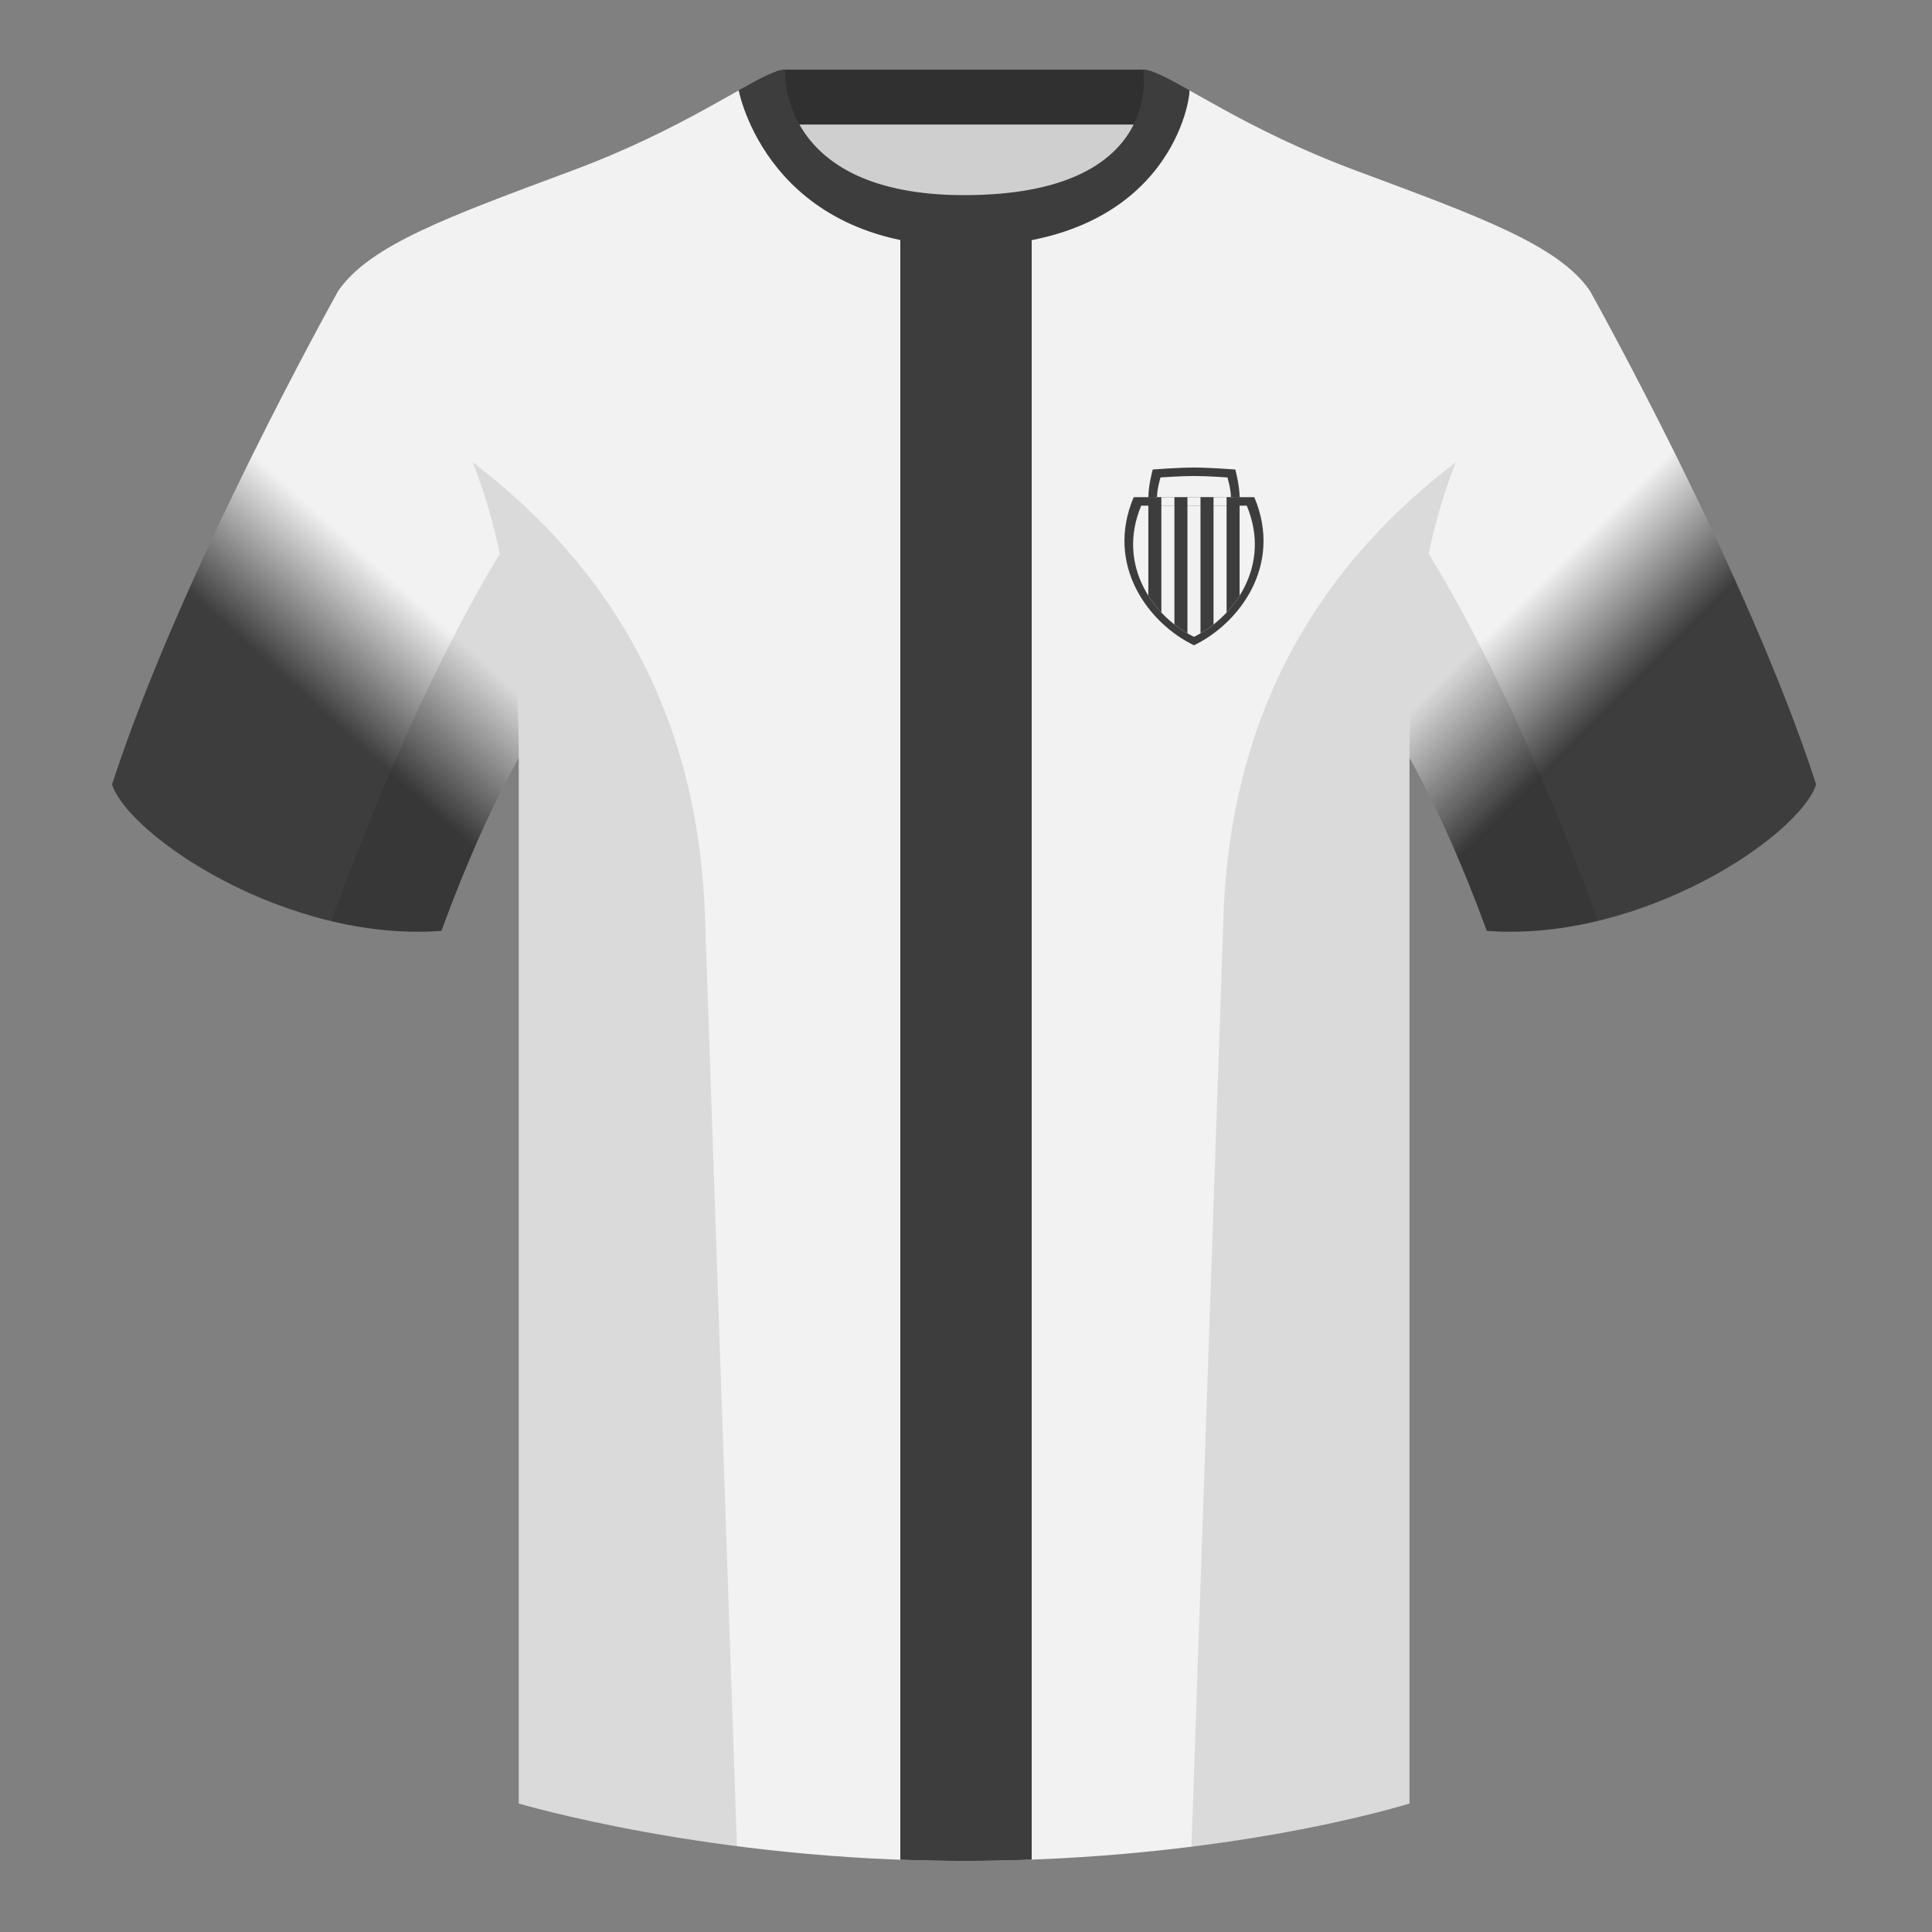 <svg xmlns="http://www.w3.org/2000/svg" width="500" height="500" fill="none" viewBox="0 0 500 500"><rect x="0" y="0" width="500" height="500" fill="#808080" stroke="none"/><g clip-path="url(#clip0_5839_4437)"><path fill="#CFCFCF" fill-rule="evenodd" d="M203 109.22h93.65v-87.3H203v87.3Z" clip-rule="evenodd"/><path fill="#303030" fill-rule="evenodd" d="M202.86 32.23h93.46v-14.2h-93.46v14.2Z" clip-rule="evenodd"/><path fill="url(#paint0_linear_5839_4437)" fill-rule="evenodd" d="M87.55 75.26S46.78 148.06 29 203.03c4.44 13.37 45.2 40.86 85.23 37.88 13.34-36.4 24.46-52 24.46-52s2.97-95.08-51.14-113.65" clip-rule="evenodd"/><path fill="url(#paint1_linear_5839_4437)" fill-rule="evenodd" d="M411.47 75.26s40.76 72.8 58.55 127.77c-4.44 13.37-45.2 40.86-85.23 37.88-13.34-36.4-24.46-52-24.46-52s-2.96-95.08 51.14-113.65" clip-rule="evenodd"/><path fill="#F2F2F2" fill-rule="evenodd" d="M249.51 57.7c-50.08 0-47.8-39.47-48.74-39.14-7.52 2.62-24.13 14.94-52.44 25.5-31.87 11.88-52.63 19.31-60.78 31.2 11.11 8.91 46.7 28.97 46.7 120.34v271.14s49.65 14.86 114.88 14.86c68.93 0 115.64-14.86 115.64-14.86V195.6c0-91.37 35.59-111.43 46.7-120.34-8.15-11.89-28.9-19.32-60.78-31.2-28.36-10.58-44.98-22.92-52.48-25.51-.92-.32 4.18 39.15-48.7 39.15Z" clip-rule="evenodd"/><path fill="#3D3D3D" fill-rule="evenodd" d="M233 481.3V55.99a73.83 73.83 0 0 0 16.51 1.71c6.72 0 12.51-.64 17.49-1.75v425.31a439.27 439.27 0 0 1-34 .03Z" clip-rule="evenodd"/><path fill="#3D3D3D" fill-rule="evenodd" d="M307.85 23.34c-5.77-3.23-9.73-5.34-12-5.34 0 0 5.88 32.5-46.34 32.5-48.52 0-46.34-32.5-46.34-32.5-2.28 0-6.23 2.1-12 5.34 0 0 7.37 40.39 58.4 40.39 51.48 0 58.28-35.9 58.28-40.38Z" clip-rule="evenodd"/><path fill="#000" fill-opacity=".1" fill-rule="evenodd" d="M413.58 238.32a93.75 93.75 0 0 1-28.8 2.6c-8.2-22.37-15.55-36.89-20-44.75v270.57s-21.1 6.71-55.87 11.12c-.18-.03-.37-.05-.55-.06l8.28-240.71c2.06-59.75 31.09-95.29 60.1-117.44a148.59 148.59 0 0 0-7 23.67c7.35 11.85 24.44 42.07 43.83 94.96l.01.04ZM190.72 477.8c-34.25-4.4-56.48-11.06-56.48-11.06V196.17c-4.46 7.87-11.81 22.38-20 44.75a93.6 93.6 0 0 1-28.52-2.53l.02-.1c19.38-52.84 36.3-83.06 43.61-94.94a148.74 148.74 0 0 0-7-23.7c29 22.15 58.04 57.69 60.1 117.44l8.27 240.7Z" clip-rule="evenodd"/><path fill="#F2F2F2" d="M309 167c-11.56-5.56-23.12-20.56-15.6-38.33h31.2c7.52 17.77-4.04 32.77-15.6 38.33Z"/><path fill="#3D3D3D" d="M309 167c-11.56-5.56-23.12-20.56-15.6-38.33h5.48v2.19h20.25v-2.2h5.48c7.51 17.78-4.05 32.78-15.61 38.34Z"/><path fill="#F2F2F2" d="M309 164.81c-10.12-4.92-20.23-18.2-13.66-33.95h27.32c6.57 15.74-3.54 29.03-13.66 33.95Z"/><path fill="#3D3D3D" d="M298.31 121.51s6.51-.51 10.69-.51 10.69.51 10.69.51 1.12 4.09 1.12 7.16H297.2c0-3.07 1.12-7.16 1.12-7.16Z"/><path fill="#F2F2F2" d="M300.35 123.56s5.27-.37 8.65-.37c3.38 0 8.65.37 8.65.37s.91 2.92.91 5.1h-19.12c0-2.18.9-5.1.9-5.1Z"/><path fill="#3D3D3D" d="M297.19 154.15v-25.48h3.37v29.84a28.95 28.95 0 0 1-3.37-4.36ZM307.31 163.91a28.85 28.85 0 0 1-3.37-2.3v-32.94h3.37v35.24ZM314.06 161.62c-1.1.86-2.23 1.63-3.37 2.29v-35.24h3.37v32.95ZM320.81 154.15c-1 1.58-2.13 3.04-3.37 4.36v-29.84h3.37v25.48Z"/></g><defs><linearGradient id="paint0_linear_5839_4437" x1="138.72" x2="29" y1="97.15" y2="219.25" gradientUnits="userSpaceOnUse"><stop offset=".39" stop-color="#F2F2F2"/><stop offset=".62" stop-color="#3D3D3D"/></linearGradient><linearGradient id="paint1_linear_5839_4437" x1="360.3" x2="470.02" y1="103.34" y2="213.06" gradientUnits="userSpaceOnUse"><stop offset=".39" stop-color="#F2F2F2"/><stop offset=".62" stop-color="#3D3D3D"/></linearGradient><clipPath id="clip0_5839_4437"><path fill="#fff" d="M0 0h500v500H0z"/></clipPath></defs></svg>